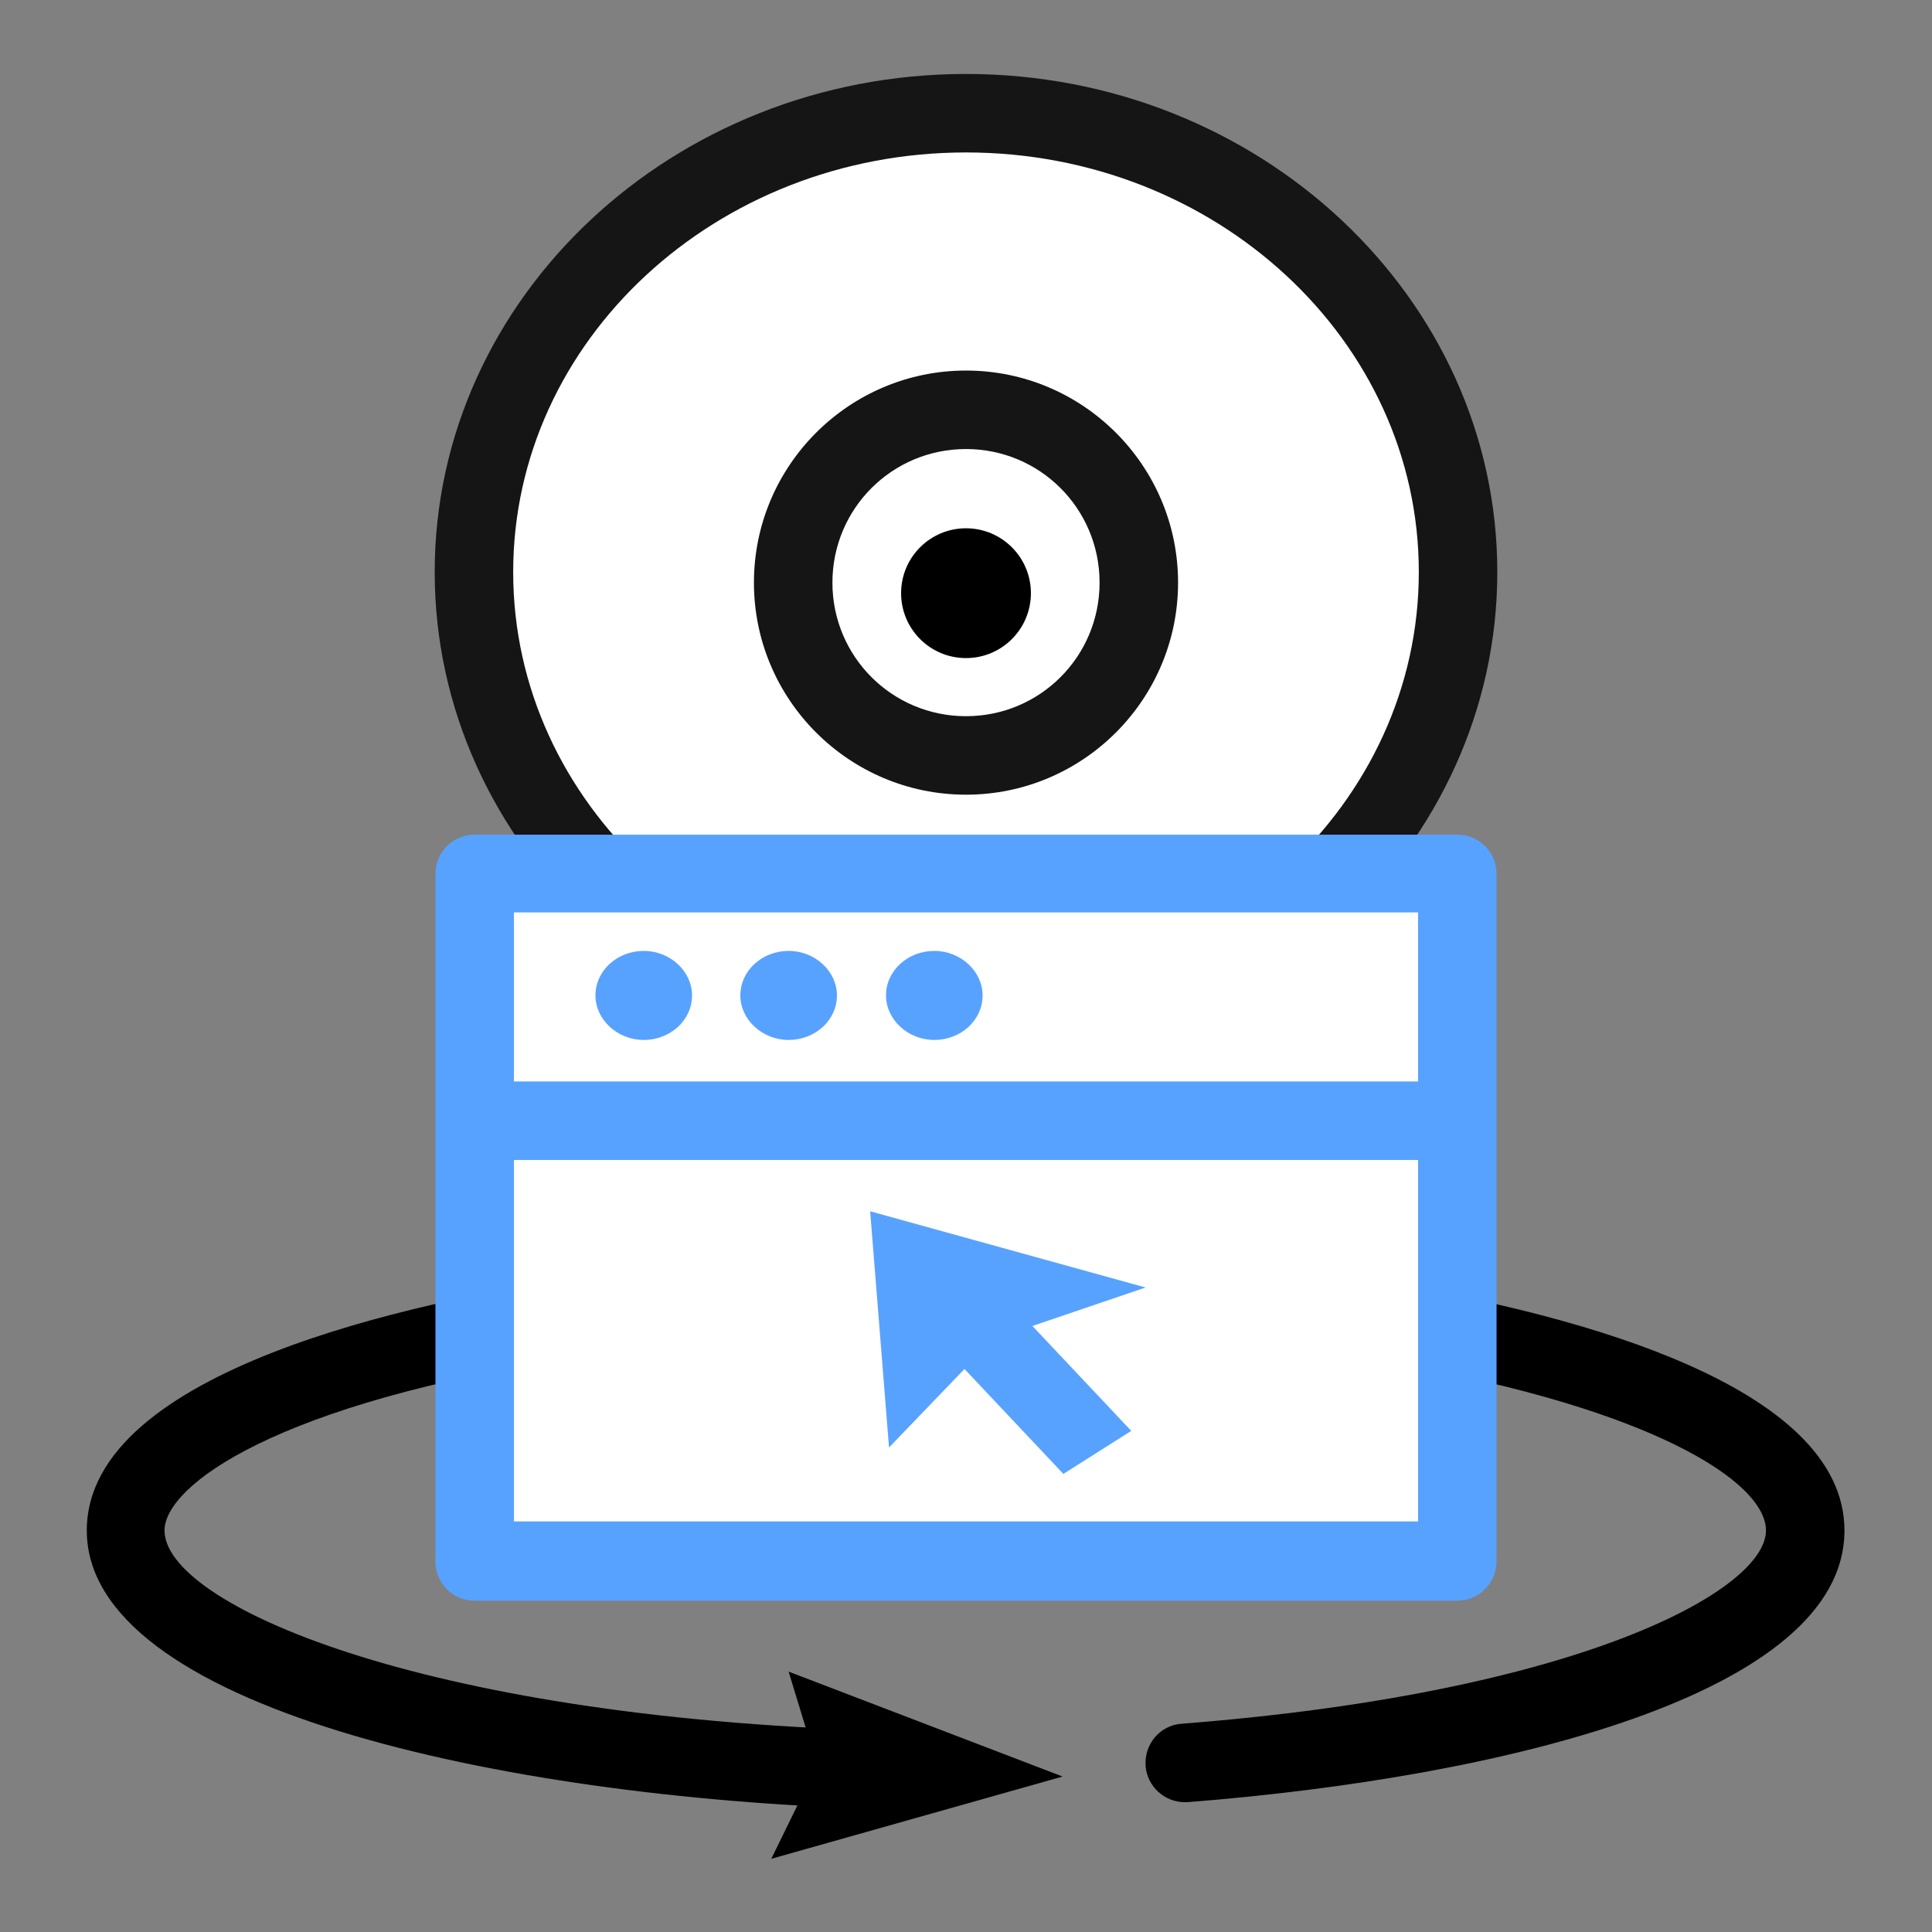 <?xml version="1.0" encoding="utf-8"?>
<!-- Generator: Adobe Illustrator 24.0.0, SVG Export Plug-In . SVG Version: 6.00 Build 0)  -->
<svg version="1.1" id="图层_1" xmlns="http://www.w3.org/2000/svg" xmlns:xlink="http://www.w3.org/1999/xlink" x="0px" y="0px"
	 viewBox="0 0 256 256" style="enable-background:new 0 0 256 256;" xml:space="preserve">
<rect x="0" y="0" width="256" height="256" fill="#808080" stroke="none"/>
<style type="text/css">
	.st0{fill:#FFFFFF;}
	.st1{fill:#151515;}
	.st2{fill:none;stroke:#000000;stroke-width:1.6;stroke-linecap:round;stroke-linejoin:round;stroke-miterlimit:10;}
	.st3{fill:#58A2FF;}
</style>
<g>
	<g>
		<path d="M157,238.8c-2.7,0-5-2.1-5.2-4.8c-0.2-2.9,1.9-5.4,4.8-5.6c52.8-4.1,77.4-17.7,77.4-25.6c0-6.5-15.3-16.2-49-22.1
			c-2.8-0.5-4.7-3.2-4.2-6c0.5-2.8,3.3-4.7,6-4.2c21.5,3.8,57.6,13,57.6,32.3c0,21.6-45,32.7-87.1,36
			C157.3,238.8,157.2,238.8,157,238.8z"/>
		<path d="M116.4,239.7c-0.1,0-0.1,0-0.2,0C65.8,238.2,11.5,226,11.5,202.8c0-21.4,44.5-30.4,63.6-33.3c2.8-0.4,5.5,1.5,5.9,4.4
			c0.4,2.8-1.5,5.5-4.4,5.9c-40.2,6.1-54.8,17.1-54.8,23c0,9.7,33.7,24.7,94.6,26.5c2.9,0.1,5.1,2.5,5.1,5.4
			C121.5,237.5,119.2,239.7,116.4,239.7z"/>
		<g>
			<g>
				<path d="M107.3,230.7l-2.8-9.2l36.3,13.9l-38.6,10.9l4.4-9"/>
			</g>
		</g>
	</g>
	<g>
		<ellipse class="st0" cx="128" cy="75.8" rx="65.2" ry="60.8"/>
		<path class="st1" d="M128,141.8c-38.8,0-70.4-29.6-70.4-66c0-36.4,31.6-66,70.4-66s70.4,29.6,70.4,66
			C198.4,112.2,166.8,141.8,128,141.8z M128,20.2c-33.1,0-60,24.9-60,55.6s26.9,55.6,60,55.6c33.1,0,60-24.9,60-55.6
			S161.1,20.2,128,20.2z"/>
	</g>
	<g>
		<path d="M173.6,135.7H173c-9.7,17.4-25.7,12.3-45,12.3s-35.2,5.1-45-12.3h-0.6l-18.8,33.6c-0.5,0.8-0.7,1.7-0.7,2.5
			c0.5,12.5,8.1,22.4,17.5,22.4h95.2c9.3,0,16.9-9.9,17.5-22.4c0-0.9-0.2-1.8-0.7-2.5L173.6,135.7z"/>
		<path class="st1" d="M128,105.3c-15.5,0-28.1-12.6-28.1-28.1c0-15.5,12.6-28.1,28.1-28.1c15.5,0,28.1,12.6,28.1,28.1
			C156.1,92.7,143.5,105.3,128,105.3z M128,59.5c-9.8,0-17.7,7.9-17.7,17.7s7.9,17.7,17.7,17.7s17.7-7.9,17.7-17.7
			S137.8,59.5,128,59.5z"/>
	</g>
	<circle cx="128" cy="78.6" r="8.6"/>
	<path class="st2" d="M128,150.5"/>
	<g>
		<g>
			<g>
				<path class="st3" d="M146.3,179.2"/>
			</g>
			<g>
				<rect x="62.9" y="115.7" class="st0" width="130.2" height="91.1"/>
				<path class="st3" d="M193.1,212.1H62.9c-2.9,0-5.2-2.3-5.2-5.2v-91.1c0-2.9,2.3-5.2,5.2-5.2h130.2c2.9,0,5.2,2.3,5.2,5.2v91.1
					C198.3,209.7,196,212.1,193.1,212.1z M68.1,201.6h119.8v-80.7H68.1V201.6z"/>
			</g>
			<path class="st3" d="M189.8,153.7H63.9c-2.9,0-5.2-2.3-5.2-5.2c0-2.9,2.3-5.2,5.2-5.2h125.9c2.9,0,5.2,2.3,5.2,5.2
				C195,151.4,192.7,153.7,189.8,153.7z"/>
			<g>
				<path class="st3" d="M149.9,189.6l-13.1-13.9l15-5.1l-36.5-10.1l2.5,31.3l10-10.4l13.1,13.9L149.9,189.6z M158.4,198.6"/>
			</g>
		</g>
		<g>
			<path class="st3" d="M91.7,131.9c0-3.2-2.9-5.9-6.4-5.9c-3.5,0-6.4,2.6-6.4,5.9c0,3.2,2.9,5.9,6.4,5.9
				C88.8,137.8,91.7,135.2,91.7,131.9z"/>
			<path class="st3" d="M110.9,131.9c0-3.2-2.9-5.9-6.4-5.9c-3.5,0-6.4,2.6-6.4,5.9c0,3.2,2.9,5.9,6.4,5.9
				C108,137.8,110.9,135.2,110.9,131.9z"/>
			<path class="st3" d="M130.2,131.9c0-3.2-2.9-5.9-6.4-5.9c-3.5,0-6.4,2.6-6.4,5.9c0,3.2,2.9,5.9,6.4,5.9
				C127.3,137.8,130.2,135.2,130.2,131.9z"/>
		</g>
	</g>
</g>
</svg>
